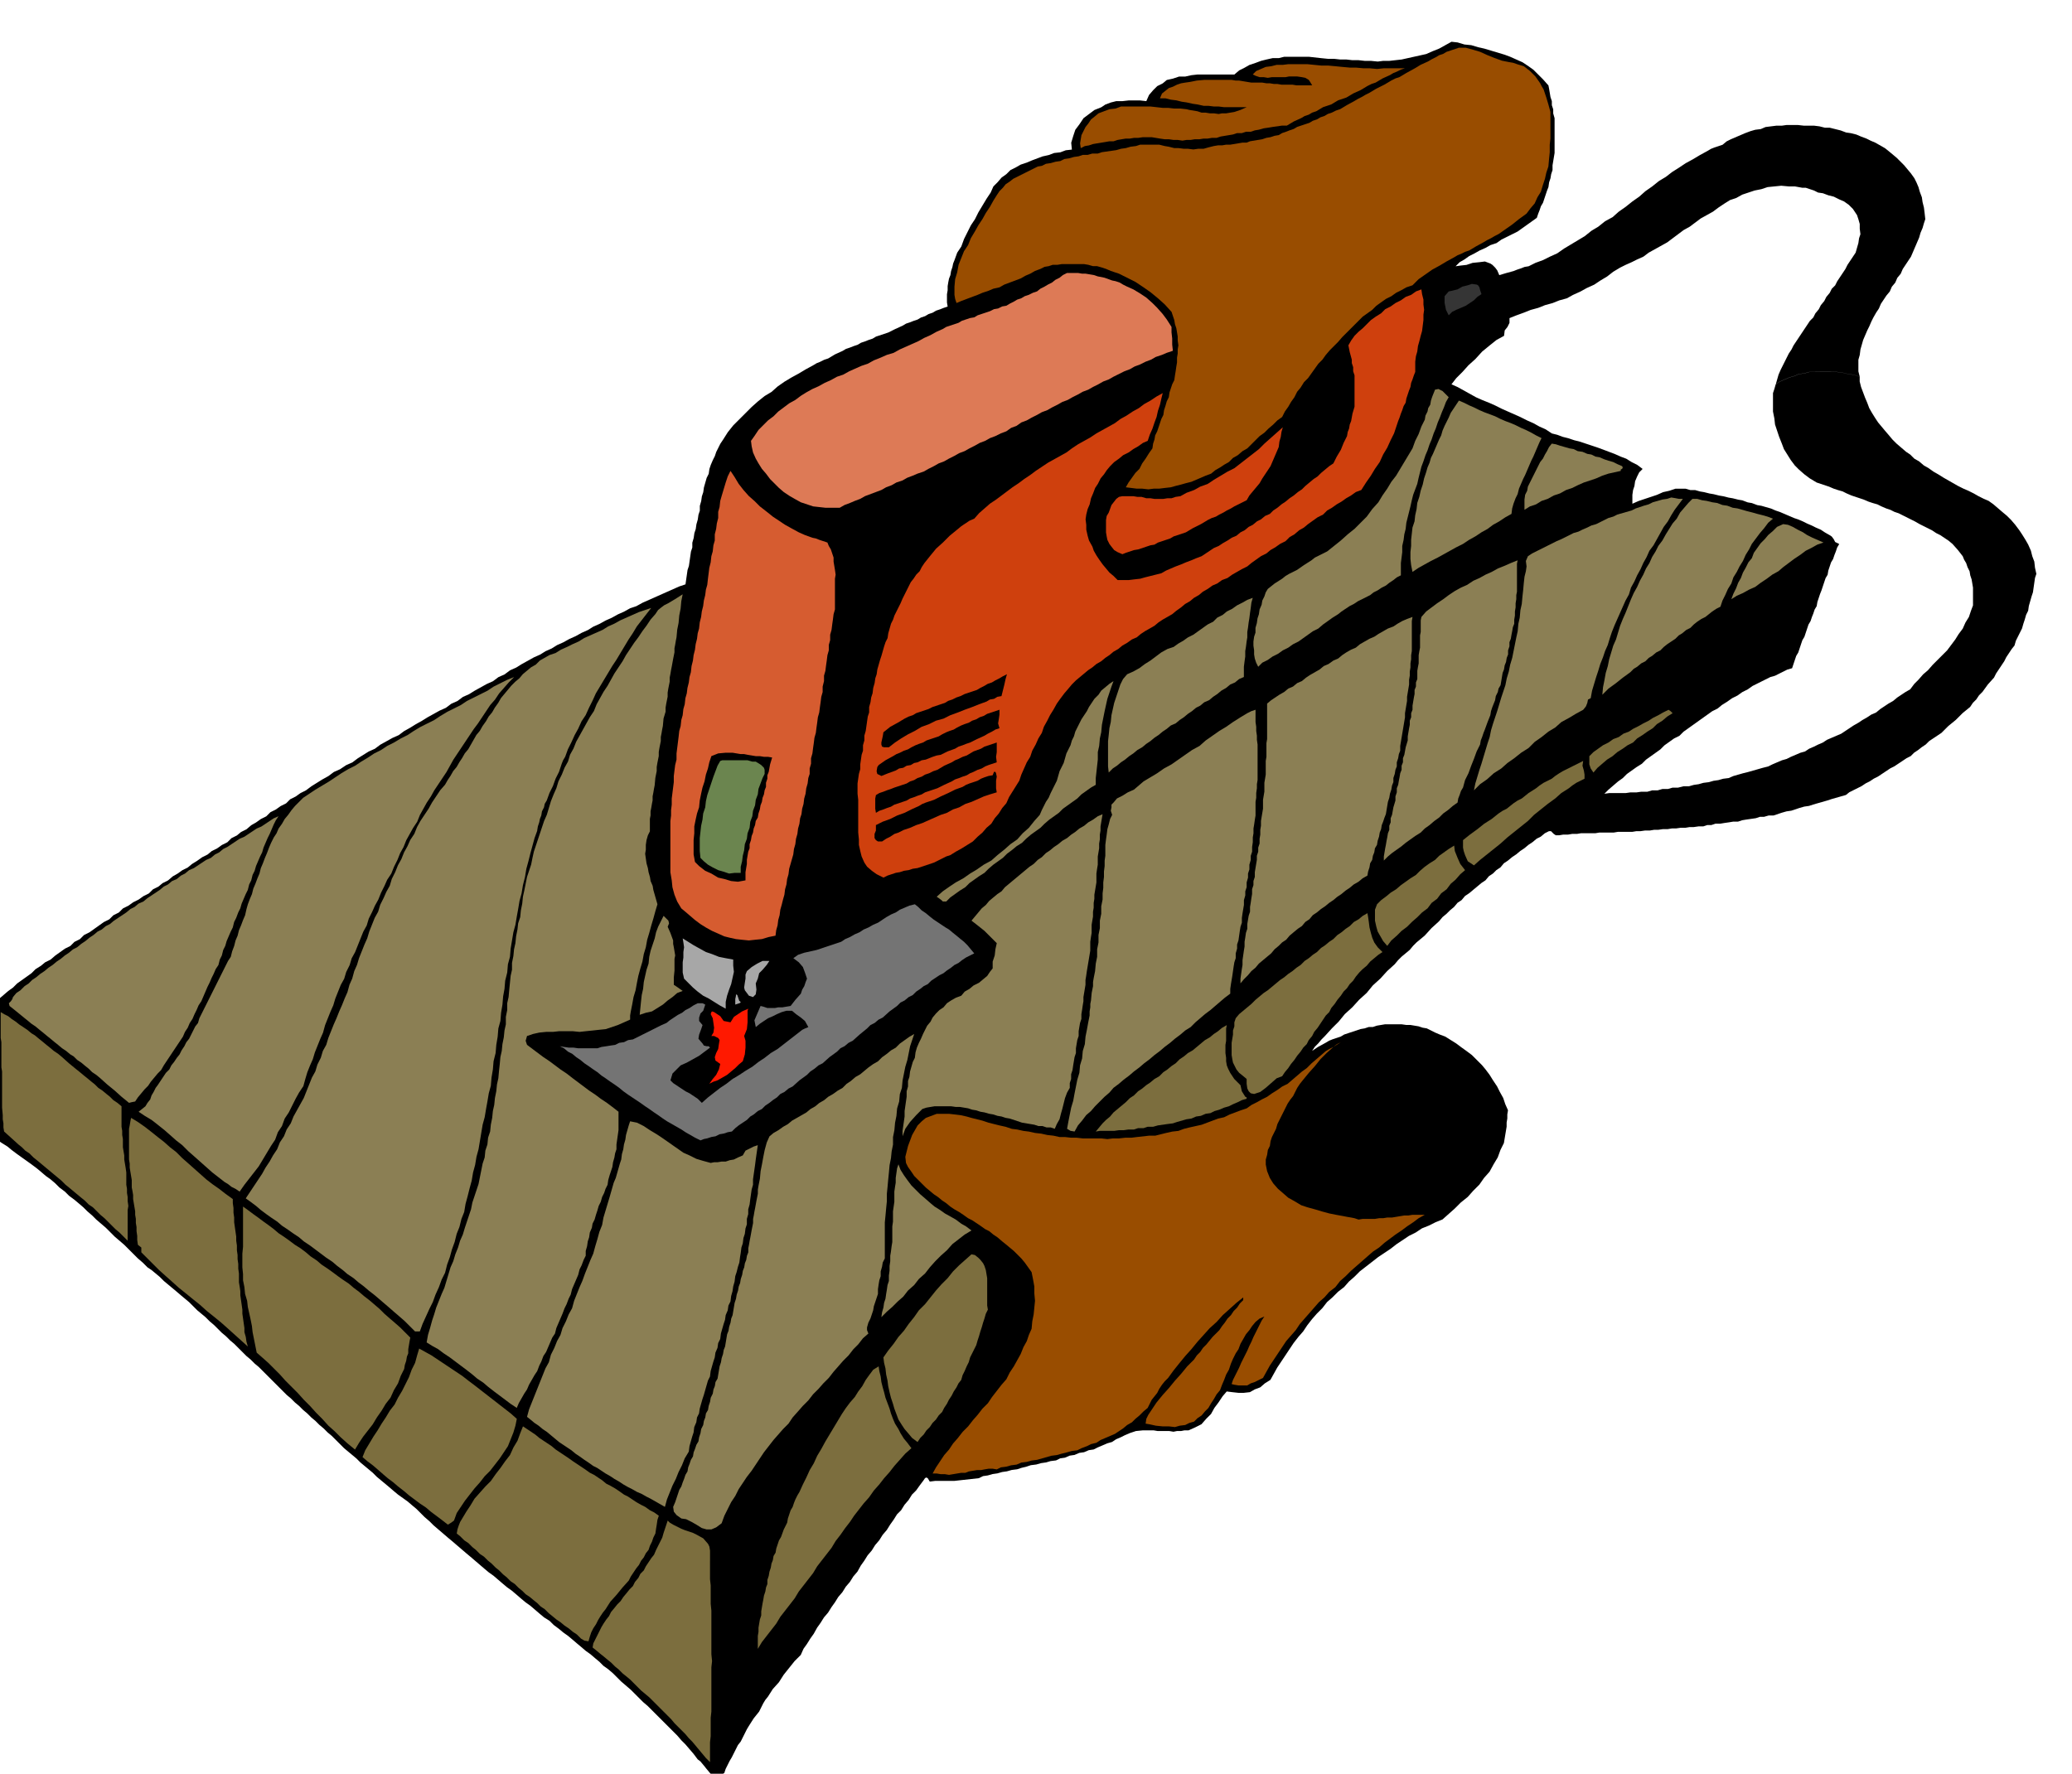 <svg xmlns="http://www.w3.org/2000/svg" width="490.455" height="419.96" fill-rule="evenodd" stroke-linecap="round" preserveAspectRatio="none" viewBox="0 0 3035 2599"><style>.brush1{fill:#000}.pen1{stroke:none}.brush2{fill:#994d00}.brush5{fill:#cf400d}.brush6{fill:#8b7f54}.brush8{fill:#7c6e3e}</style><path d="m2906 731-8-4-7-4-8-4-7-3-8-4-7-4-7-4-7-4-8-5-7-4-7-5-7-4-7-6-7-4-6-6-6-4-7-6-7-6-6-6-5-6-6-7-5-6-5-6-4-6-5-8-4-7-3-8-3-7-3-8-3-8-2-8v-7l-9-3-8-1-8-2-8-1-9-1h-16l-7 1h-9l-7 2-8 1-7 3-7 2-7 3-7 3-6 4-2 7-2 6v27l2 10 1 9 3 9 3 9 4 10 3 8 5 8 5 8 6 8 6 6 8 7 8 6 10 6 6 2 6 2 6 2 7 3 6 2 7 2 6 3 7 3 6 2 6 2 6 2 7 3 6 2 7 2 6 3 7 3 6 2 6 3 6 2 6 3 6 3 6 3 6 3 7 4 6 3 6 3 6 3 6 4 6 3 6 4 6 4 6 5 8 9 7 9 2 5 3 5 2 6 3 6 1 6 2 6 1 6 1 6v26l-3 8-3 9-5 8-4 9-6 8-5 8-6 8-6 8-7 7-7 7-7 7-7 8-7 6-7 8-6 6-6 8-7 4-6 4-6 4-6 5-7 4-6 4-6 4-6 5-7 3-6 4-7 4-6 4-7 4-6 4-6 4-6 4-7 3-7 3-7 3-6 4-7 3-6 3-7 3-6 4-7 2-7 3-7 3-6 3-7 2-7 3-7 3-6 3-8 2-7 2-7 2-7 2-8 2-7 2-7 2-7 3-8 1-7 2-7 1-7 2-8 1-7 2-7 1-7 2h-8l-8 2h-8l-7 2h-8l-7 2h-8l-7 2h-9l-7 1h-9l-7 1h-24l-7 1 6-6 7-6 7-6 7-5 6-6 7-5 7-5 8-5 6-6 7-5 7-5 7-5 6-6 7-5 7-5 8-4 6-6 7-5 7-5 7-5 7-5 7-5 7-5 8-4 6-5 8-5 7-5 8-4 7-5 8-4 7-5 8-4 6-3 6-3 6-3 7-2 6-3 6-3 6-3 7-2 2-6 2-6 2-6 3-5 2-6 2-6 2-6 3-5 2-6 2-6 2-6 3-5 2-6 2-5 2-6 3-5 1-6 2-6 2-6 2-5 2-6 2-6 2-6 3-5 1-6 2-6 2-6 3-5 2-6 2-5 2-6 3-5-6-3-2-4-3-4-3-2-7-4-6-4-7-3-6-3-7-3-6-3-7-3-6-2-7-3-7-3-7-3-6-2-7-3-7-2-7-2-6-1-8-3-6-1-8-3-6-1-8-2-6-1-8-2-6-1-8-2-6-1-8-2-6-1-7-2h-7l-7-2h-15l-9 3-9 2-9 4-9 3-9 3-9 3-9 4v-13l1-7 2-6 1-7 3-7 3-6 5-5-8-6-8-4-8-5-8-3-9-4-8-3-8-3-8-3-9-3-9-3-9-3-8-2-9-3-8-2-8-3-8-2-9-6-9-4-9-5-9-4-10-5-9-4-9-4-9-4-10-5-9-4-10-4-9-4-9-5-9-5-9-5-9-4 7-9 9-9 9-10 10-9 10-11 11-9 10-8 11-6 1-8 4-5 3-6v-7l10-4 11-4 10-4 11-3 10-4 11-3 10-4 11-3 9-5 11-5 9-5 11-5 9-6 10-6 9-7 10-6 8-4 9-4 8-4 9-4 8-6 9-5 9-5 9-5 8-6 8-6 8-6 9-5 8-6 8-6 9-5 9-5 8-6 9-6 8-5 9-3 9-5 9-3 9-3 10-2 9-3 10-1 10-1 11 1h9l11 2h5l6 2 6 2 6 3 7 1 8 3 8 2 8 4 7 3 7 5 6 6 6 9 2 6 2 7v7l1 8-2 6-1 7-2 7-2 7-4 6-4 6-4 6-3 6-4 6-4 6-4 6-3 6-5 5-3 6-5 6-3 6-5 6-3 6-5 6-3 6-5 5-4 6-4 6-4 6-4 6-4 6-4 6-3 6-4 6-3 6-3 6-3 6-3 6-3 7-2 7-2 7 6-4 7-3 7-3 7-2 7-3 8-1 7-2h9l7-1h16l9 1 8 1 8 2 8 1 9 3-2-8v-17l2-7 1-8 2-7 2-7 3-7 3-7 3-6 3-7 3-6 4-7 4-6 3-7 4-6 4-6 5-6 3-7 5-6 3-7 5-6 3-7 4-6 4-6 4-6 3-7 3-7 3-7 3-7 2-7 3-7 2-7 2-6-1-9-1-8-2-8-1-7-3-8-2-7-3-7-3-6-5-7-5-6-5-6-5-5-6-6-6-5-6-5-5-4-7-4-7-4-7-3-6-3-8-3-7-3-8-2-7-1-8-3-8-2-8-2h-7l-8-2-8-1h-15l-9-1h-16l-7 1h-8l-8 1-8 1-7 3-8 1-7 2-8 3-7 3-7 3-7 3-6 3-6 5-6 2-6 2-5 2-5 3-11 6-10 6-11 6-9 6-11 7-9 7-10 6-10 8-10 7-9 8-10 7-10 8-10 7-9 8-11 6-10 8-10 6-10 8-10 6-10 6-10 6-10 7-11 5-10 5-11 4-10 5-6 1-5 2-6 2-5 2-11 3-10 3-3-7-3-4-4-4-3-2-8-3-8 1-10 1-9 3-9 1-7 1 6-6 7-4 7-5 8-4 7-4 9-4 7-4 9-3 7-5 8-4 8-4 8-4 7-5 7-5 7-5 7-5 2-6 2-5 2-6 3-5 2-6 2-6 2-6 2-5 1-7 2-6 1-6 2-6v-7l1-6 1-6 1-6v-51l-2-7v-6l-2-6v-6l-2-6-1-6-1-6-1-5-8-9-7-7-7-7-7-5-9-6-9-4-9-4-8-3-10-3-10-3-10-3-9-2-10-3-10-1-10-3-9-1-9 5-9 5-10 4-9 4-9 2-9 2-9 2-9 2-9 1-9 1h-9l-8 1-10-1h-9l-9-1h-9l-9-1h-9l-9-1h-9l-10-1-9-1-9-1h-36l-8 2h-9l-9 2-8 2-8 3-9 3-7 4-8 4-7 6h-54l-9 1-9 2h-9l-9 3-9 2-6 5-8 4-6 6-6 7-4 9-9-1h-17l-9 1h-9l-8 2-8 3-6 4-10 4-8 6-8 6-6 9-6 8-3 9-3 10 1 10-9 1-8 3-9 1-8 3-9 2-8 3-8 3-7 3-9 3-7 4-8 4-6 6-7 5-6 7-6 6-4 9-6 9-6 10-6 10-5 10-6 9-5 10-5 10-4 11-6 9-4 11-2 5-1 5-2 6-1 6-2 5-1 5-1 6v6l-1 6v12l1 6-6 2-5 2-6 2-5 3-6 2-5 3-6 2-5 3-6 2-5 2-6 2-5 3-11 5-10 5-6 2-6 2-6 2-5 3-6 2-5 2-6 2-5 3-6 2-5 2-6 2-5 3-11 5-10 6-6 2-6 3-5 2-5 3-11 6-10 6-11 6-10 6-10 7-9 8-10 6-10 8-9 8-9 9-9 9-9 9-8 10-7 11-4 6-3 6-3 6-2 6-3 6-3 7-2 6-1 7-3 6-2 7-2 7-1 7-2 6-1 7-2 7v7l-2 6-1 7-2 7-1 7-2 6-1 7-2 7v7l-2 6-1 7-1 7-1 7-2 6-1 7-1 7-1 7-9 3-9 4-9 4-9 4-9 4-9 4-9 4-9 5-9 3-9 5-9 4-9 5-9 4-9 5-9 4-8 5-9 4-9 5-9 4-9 5-9 4-8 5-9 4-8 5-9 4-9 5-9 5-8 5-9 4-8 6-9 4-8 6-9 4-9 5-9 5-8 5-9 4-8 6-9 4-8 6-9 4-9 5-9 5-8 5-9 5-8 5-9 5-8 6-9 4-9 5-9 5-8 6-9 4-8 5-8 5-8 6-9 4-9 6-9 4-8 6-9 5-8 5-8 5-8 6-8 4-7 5-8 4-6 6-8 4-7 5-8 4-6 6-8 4-7 5-7 4-7 6-8 4-6 5-8 4-6 6-8 4-7 5-8 4-6 5-8 4-7 5-8 5-6 5-8 4-7 5-7 4-7 6-8 4-6 5-8 4-6 6-8 4-7 5-8 4-7 5-8 4-6 6-8 4-6 6-8 4-7 5-7 5-7 5-8 4-6 6-8 4-6 6-8 4-7 5-7 5-7 6-8 4-6 5-8 5-6 6-7 5-7 5-7 5-6 6-7 5-7 6-7 6-6 6v43l1 7v18l1 7v19l1 7v43l1 7v43l1 7 6 4 8 5 6 5 8 6 7 5 7 5 7 5 8 6 6 5 7 6 7 5 7 6 6 6 8 6 6 6 8 6 6 5 7 6 6 6 7 6 6 6 7 6 7 6 7 7 6 6 7 6 7 6 7 7 6 6 7 7 7 6 7 7 6 4 6 5 6 5 6 6 6 5 6 5 6 5 7 6 6 5 6 5 6 6 6 6 6 5 6 5 6 6 7 6 5 5 6 6 6 5 6 6 6 5 6 6 6 6 6 6 6 5 6 6 6 5 6 6 6 6 6 6 6 6 6 6 5 5 6 6 6 5 6 6 6 5 6 6 6 5 6 6 6 5 6 6 6 5 6 6 6 5 6 6 6 6 6 6 6 5 6 5 6 5 6 6 6 5 6 5 6 5 6 6 6 5 6 5 6 5 7 6 6 5 7 5 7 5 7 6 6 5 6 6 6 6 7 6 6 6 7 6 7 6 7 6 6 5 7 6 7 6 7 6 6 5 7 6 7 6 7 6 6 5 7 5 7 6 7 6 6 5 7 5 7 6 7 6 6 5 7 5 7 6 7 6 6 5 8 5 6 6 8 6 6 5 7 5 6 5 7 6 6 5 7 6 7 5 7 6 6 5 6 6 7 5 7 6 6 6 6 6 7 6 7 6 6 6 6 6 6 6 7 6 6 6 6 6 6 6 7 7 6 6 6 6 6 6 6 7 6 6 6 7 6 7 6 8 4 3 5 6 4 5 5 6 4 4 5 2 5-2 7-4 2-6 3-6 3-6 3-5 3-6 3-6 3-6 4-5 3-6 3-6 3-6 3-5 7-11 8-10 3-6 3-6 3-5 4-5 7-11 9-10 7-11 8-10 8-10 9-9 4-9 5-7 5-8 5-7 5-9 5-7 5-8 6-7 5-8 5-7 5-8 6-7 5-8 6-7 5-8 6-7 5-9 5-7 5-8 6-7 5-8 6-7 5-8 6-7 5-8 5-7 5-8 6-6 5-8 6-7 5-8 6-6 5-7 6-8 2-3 2-1 2 1 3 5 8-1h28l9-1 9-1 9-1 9-1 6-3 7-1 7-2 7-1 7-2 7-1 7-2 8-1 6-2 8-2 6-2 8-1 7-2 7-1 7-2 8-1 6-3 7-1 7-3 7-1 7-3 7-1 7-3 7-1 6-3 7-3 7-3 7-2 6-4 7-3 6-3 7-3 9-3 10-1h16l6 1h17l6 1 5-1h6l5-1h6l9-4 10-5 7-8 7-7 5-9 6-8 6-9 6-7 8 1 9 1h8l9-1 7-4 8-3 7-6 8-5 5-9 5-9 6-9 6-9 6-9 6-9 7-9 7-8 6-9 7-9 7-8 8-8 7-9 8-7 8-8 9-7 7-8 8-7 8-8 9-7 9-7 9-7 9-6 9-6 9-7 9-6 9-6 10-5 9-6 10-4 10-5 10-4 9-8 9-8 9-9 10-8 8-9 9-9 7-10 8-9 6-11 6-10 4-11 5-10 1-6 1-6 1-6 1-6v-6l1-6v-6l1-6-4-9-3-9-5-9-4-8-6-9-5-8-6-8-5-6-8-8-7-7-8-6-7-5-8-6-8-5-8-5-8-3-7-3-6-3-6-3-6-1-6-2-6-1-6-1h-6l-7-1h-24l-6 1-6 1-6 2h-6l-6 2-6 1-6 2-6 2-6 2-6 2-5 3-6 2-6 2-5 2-5 3-11 6-9 6 4-6 5-5 5-6 5-5 10-11 10-10 9-11 11-10 10-11 11-10 9-11 11-10 10-11 11-10 5-6 5-5 6-5 6-5 5-6 5-5 6-5 6-5 10-11 11-10 5-6 6-5 5-5 6-5 5-6 6-4 5-6 6-4 6-5 6-5 6-5 6-4 5-6 6-4 5-5 6-4 5-6 6-4 6-5 6-4 6-5 6-4 6-5 6-4 6-5 6-3 6-5 6-3h3l4 4 3 2h5l6-1h7l6-1h7l6-1h21l6-1h21l6-1h21l6-1h6l7-1h7l6-1h6l7-1h7l6-1h6l7-1h7l6-1h6l7-1h7l6-2h6l6-2h7l6-1 7-1 6-1h7l6-2 6-1 7-1 7-1 6-2h6l7-2h7l6-2 6-2 7-2 7-1 6-2 6-2 7-2 7-1 6-2 7-2 7-2 7-2 6-2 7-2 7-2 7-2 5-4 6-3 6-3 6-3 6-4 6-3 6-4 6-3 6-4 6-4 6-4 6-3 6-4 6-4 6-4 6-3 5-5 6-4 5-4 6-4 5-5 6-4 6-4 6-4 10-10 11-9 10-10 11-9 4-6 5-5 4-6 5-5 8-11 9-10 3-6 4-6 4-6 4-6 3-6 4-6 4-6 4-5 2-7 3-6 3-6 3-6 2-7 2-6 2-7 3-6 1-7 2-7 2-7 2-6 1-7 1-7 1-7 2-6-2-9-1-9-3-8-2-8-4-9-4-7-5-8-4-6-6-8-6-7-6-6-6-5-7-6-7-6-7-5-7-3z" class="pen1 brush1"/><path d="m2222 94 10 3 9 7 8 8 7 10 2 4 3 5 2 6 2 6 3 10 3 11v39l-1 9v11l-1 10-1 11-3 9-2 9-3 9-3 10-5 8-4 9-6 7-6 8-11 8-10 8-10 7-10 7-6 3-5 3-6 3-5 3-11 6-10 6-6 2-6 3-5 2-5 3-11 6-10 6-11 6-10 7-10 7-9 9-9 3-7 4-8 4-7 5-8 4-7 5-7 5-6 6-7 5-7 5-6 6-6 6-6 6-6 6-6 6-6 7-6 6-6 6-6 7-5 7-6 6-5 7-5 7-5 7-6 6-5 8-5 6-4 8-5 7-4 7-5 7-4 8-7 5-6 6-7 6-6 6-7 5-6 6-6 6-6 6-7 4-7 6-7 4-6 6-7 4-6 4-7 4-6 5-8 3-7 3-7 3-7 3-8 2-7 2-8 2-7 2-9 1-8 1h-8l-8 1-9-1h-8l-8-1-8-1 4-7 5-7 5-7 6-6 4-8 5-7 5-8 5-7 1-7 2-6 1-6 3-6 2-6 2-6 2-6 3-6 1-7 2-6 2-7 3-6 1-7 2-6 2-6 3-6 1-7 1-6 1-7 1-6v-7l1-6v-6l1-6-1-7v-6l-1-6-1-6-2-6-1-6-2-6-2-6-10-11-10-9-11-9-10-7-6-4-6-4-6-3-6-3-6-3-6-3-6-2-6-2-7-3-6-2-7-2h-6l-7-2-6-1h-33l-6 1h-7l-6 2-6 1-6 3-8 3-7 4-7 3-7 4-8 3-8 3-8 3-7 4-9 2-7 3-9 3-7 3-8 3-8 3-8 3-7 3-2-6-1-6v-12l1-11 3-10 2-11 4-10 4-10 6-9 4-10 6-10 5-9 6-9 5-9 6-9 5-9 5-8 4-6 5-5 4-5 6-4 5-4 6-3 6-3 6-3 6-3 6-3 6-3 6-1 6-3 7-1 7-2 7-1 6-3 7-1 7-2 7-1 6-2h7l7-2h8l6-2 7-1 7-1 7-1 7-2 7-1 7-2 8-1 6-2h28l8 2 6 1 8 2h6l8 1h6l8 1 7-1h8l7-2 8-2 6-1h6l6-1h6l6-1 6-1 6-1h6l5-2 6-1 6-1 6-1 6-2 6-1 6-2 6-1 5-3 6-2 5-2 6-2 5-3 6-2 6-2 6-2 5-3 6-2 5-3 6-2 5-3 6-2 6-3 6-2 10-6 11-6 5-3 6-3 5-3 6-3 5-3 5-3 6-3 6-3 5-3 5-3 6-3 6-2 10-6 11-6 10-6 11-5 5-3 6-3 5-3 6-2 5-3 6-2 6-2 6-2h10l11 3 10 3 11 5 10 4 11 4 5 1 5 1 6 1 6 2z" class="pen1 brush2"/><path d="m2058 100-6 2-6 3-5 2-5 3-11 5-10 6-6 2-6 3-5 3-5 3-11 5-10 6-6 2-6 2-5 3-5 3-6 2-6 2-5 3-5 3-6 2-5 3-6 2-5 3-11 5-10 6h-7l-7 1-7 1-6 1-7 1-7 2-6 1-6 2h-7l-6 2h-7l-6 2-6 1-6 1-6 1-6 2h-7l-6 1h-6l-6 1h-7l-6 1h-6l-6 1-7-1h-6l-7-1h-6l-7-1-6-1-6-1h-13l-7 1h-6l-6 1h-6l-6 1-6 1-6 2h-6l-6 1-6 1-6 1-6 1-6 2-6 1-6 3-1-7 1-6 1-6 3-6 3-6 4-5 4-6 5-4 6-5 8-3 8-3 9-1 8-3h43l9 1 9 1h8l9 1h9l9 1 4 1 6 1 6 1 6 2h6l6 1h6l7 1 5-1h6l6-1 6-1 9-3 9-4h-33l-8-1h-7l-8-1h-7l-9-2-7-1-9-2-7-1-8-2-8-1-8-2h-8l3-7 5-4 5-4 6-2 6-3 6-2 6-1 7-1 10-2 11-1h40l6 1h5l6 1 6 1 6 1h16l6 1h5l6 1h5l6 1h16l6 1h23l-3-5-2-3-5-3-5-1-7-1h-12l-5 1h-20l-6 1-6-1h-6l-6-2-4-2 5-5 7-3 7-3 8-1 8-2h9l8-1h28l10 1 10 1h10l11 1 10 1 11 1h9l11 1h9l11 1 10-1h31z" class="pen1 brush2"/><path d="M1716 479v8l1 9v9l1 9-9 3-7 3-9 3-7 4-8 3-8 4-8 3-7 4-8 3-8 4-8 4-7 4-8 3-7 4-8 4-7 4-8 3-7 4-8 4-7 4-8 3-7 4-8 4-7 4-8 3-7 4-8 4-7 4-8 3-7 5-8 3-7 5-8 3-8 4-8 3-7 4-8 3-7 4-8 4-7 4-8 3-7 4-8 4-7 4-8 3-7 4-8 4-7 4-9 3-7 3-8 3-7 4-9 3-7 4-8 3-7 4-8 3-8 3-8 3-7 4-8 3-7 3-8 3-7 4h-21l-9-1-9-1-9-3-9-3-9-5-7-4-9-6-7-6-7-7-6-6-6-8-6-7-5-8-4-7-4-9-2-9-1-8 5-7 6-9 7-7 7-7 8-6 7-7 8-6 8-6 9-5 8-6 8-5 9-5 9-4 9-5 9-4 9-5 9-3 9-5 9-4 9-4 9-3 9-5 10-4 9-4 10-3 9-5 9-4 9-4 9-4 9-5 9-4 9-5 9-4 5-3 6-2 6-2 6-2 5-3 6-2 6-2 6-1 5-3 6-2 6-2 6-2 6-3 6-1 6-3 6-1 5-3 6-3 5-3 6-2 5-3 6-2 6-3 6-2 5-4 6-3 5-3 6-3 5-4 6-3 5-4 6-3h16l6 1h5l6 1 6 1 6 2 10 2 11 4 5 1 6 2 5 3 6 3 9 4 10 6 9 6 9 8 7 7 8 9 6 8 7 11z" class="pen1" style="fill:#dd7a56"/><path d="m2170 431-6 4-5 5-6 4-6 4-7 3-7 3-6 3-5 5-4-8-2-10v-10l6-7 5-1 8-2 7-4 8-2 6-2 7 1 2 1 2 3 1 4 2 6z" class="pen1" style="fill:#353535"/><path d="m2082 424 1 7 2 8v7l1 8-1 7v8l-1 8-1 8-2 7-2 8-2 7-1 8-2 7-1 8v15l-2 5-2 6-2 5-1 6-2 5-2 6-2 6-1 6-3 5-2 6-2 5-2 6-2 5-2 6-2 6-2 6-5 10-5 11-6 10-5 11-7 10-6 10-7 10-7 11-8 3-7 5-7 4-7 5-7 4-7 5-7 4-6 6-8 4-7 5-7 5-6 5-7 4-7 6-7 4-6 6-8 4-7 5-7 4-6 5-8 4-7 5-7 5-6 5-8 4-7 4-7 4-7 5-8 3-7 5-7 3-7 5-7 4-6 5-7 4-6 5-7 4-6 5-7 5-6 5-7 4-7 4-6 4-6 5-7 4-7 4-6 4-6 5-7 3-7 5-7 4-6 5-7 4-6 5-6 4-6 5-7 4-6 5-6 4-6 5-6 5-6 5-6 6-5 6-6 7-6 8-5 7-5 9-5 8-4 8-5 9-3 9-5 8-4 9-5 9-3 9-5 8-4 9-4 9-3 9-5 8-5 8-5 8-4 9-6 7-5 8-6 7-5 8-7 6-6 7-7 6-7 7-8 5-8 5-9 5-8 5-6 2-6 3-6 3-6 3-6 2-6 2-6 2-6 2-7 1-6 2-7 1-6 2-6 1-6 2-6 2-6 3-10-5-7-5-7-6-4-6-4-9-2-8-2-9v-8l-1-10v-48l-1-9v-15l1-7 1-7 2-7v-7l1-7 1-7 2-6v-8l2-7v-7l2-7 1-7 1-7 1-7 2-6v-8l2-7 1-7 2-6 1-8 2-7 1-7 2-6 1-7 2-7 2-7 2-6 2-7 2-7 2-6 3-6 1-7 2-7 2-7 3-6 2-6 3-6 3-6 3-6 3-7 3-6 3-6 3-6 3-6 4-5 4-6 5-5 3-6 4-6 4-5 4-5 9-11 10-9 10-10 11-9 6-5 6-4 6-4 7-3 7-8 8-7 8-7 9-6 8-6 8-6 8-6 9-6 8-6 9-6 8-6 9-6 9-6 9-5 9-5 9-5 8-6 9-6 9-5 9-5 9-6 9-5 9-5 9-5 8-6 9-5 9-6 9-5 8-6 9-5 9-6 9-5-2 8-2 9-3 9-2 9-3 8-3 9-4 9-3 9-7 3-7 5-7 4-7 5-8 4-6 5-7 5-6 6-5 6-4 6-5 6-4 8-4 6-3 8-3 7-2 9-3 7-2 8-1 7 1 8v7l2 9 2 7 5 9 2 6 4 7 4 6 5 7 5 6 5 6 6 5 6 6h16l8-1 9-1 7-2 8-2 8-2 8-2 7-4 7-3 7-3 8-3 7-3 8-3 7-3 8-3 6-4 6-4 6-4 7-3 6-4 7-4 6-4 7-3 6-5 6-3 6-5 6-3 6-5 6-3 6-5 7-3 5-5 6-4 6-5 6-4 6-5 6-4 6-5 6-4 5-5 6-5 6-5 6-4 5-5 6-5 6-5 6-4 5-10 6-10 4-10 5-10 1-6 2-5 1-6 2-5 2-11 3-10v-46l-2-6v-6l-2-6v-5l-3-11-2-10 4-7 5-7 6-6 6-5 6-6 6-6 7-5 8-5 6-6 8-4 7-5 8-4 7-5 8-3 7-5 8-3z" class="pen1 brush5"/><path d="m2122 582-4 7-3 8-3 7-3 8-3 7-3 9-3 7-3 9-3 7-3 9-3 7-3 9-3 8-2 8-2 8-2 9-3 8-3 8-2 8-2 9-2 8-2 8-2 8-1 9-2 8-1 8-2 9v9l-1 8-1 8v18l-6 3-5 4-6 4-5 4-6 3-6 4-6 3-5 4-6 3-6 3-6 3-6 4-6 3-6 4-6 4-5 4-8 5-7 5-7 5-7 6-8 4-7 5-7 5-7 5-8 4-7 5-8 4-7 5-8 4-7 5-8 4-6 6-3-6-2-6-1-6v-6l-1-7v-6l1-7 2-6v-7l2-7 1-7 2-6 1-7 3-7 1-6 3-6 2-6 3-5 10-8 11-7 5-4 5-3 6-3 6-3 10-7 11-7 5-4 6-3 6-3 6-3 10-8 10-8 10-9 10-8 9-9 9-9 8-11 9-10 6-10 7-10 6-10 7-9 6-10 6-10 6-10 6-10 4-11 5-10 4-11 5-10 1-6 3-6 1-5 3-5 1-6 2-6 2-5 2-5 5-1 6 3 4 4 5 5z" class="pen1 brush6"/><path d="m2258 642-3 6-3 7-3 7-3 7-3 6-3 7-3 7-3 7-3 6-3 7-3 7-2 8-3 6-3 8-2 7-1 8-9 5-9 6-9 5-8 6-9 5-9 6-9 5-9 6-10 5-9 5-9 5-9 5-10 5-9 5-9 5-9 6-2-10-1-9v-10l1-9v-9l1-9 1-9 3-9 1-9 2-9 1-9 3-9 2-9 3-9 2-9 3-9 2-7 3-7 2-7 3-6 3-7 3-7 3-7 3-6 2-7 3-7 3-6 3-6 3-7 4-6 4-6 4-6 7 3 8 4 7 3 8 4 7 3 8 3 8 3 8 4 7 3 8 3 7 3 8 4 7 3 8 4 7 4 8 4z" class="pen1 brush6"/><path d="m1826 733-6 3-6 3-6 3-5 3-6 3-5 3-6 3-5 3-6 2-6 3-5 3-5 3-6 3-6 3-5 3-5 3-6 2-6 2-6 2-5 3-6 2-6 2-6 2-5 3-6 1-6 2-6 2-6 2-6 1-6 2-6 2-5 2-7-3-5-3-4-5-3-4-3-6-1-5-1-6v-18l1-6 3-5 4-11 7-9 4-3 5-1h16l6 1h6l7 2h6l6 1h13l6-1h6l6-2 7-1 9-5 11-4 9-5 11-4 9-6 10-6 10-6 10-5 9-7 9-7 9-7 9-7 8-8 9-8 9-8 9-8-2 7-1 7-2 7-1 8-3 7-3 7-3 7-3 7-4 6-4 6-4 6-4 7-5 6-5 6-5 6-4 7z" class="pen1 brush5"/><path d="m2376 683 1 2-1 2-2 1v2l-9 2-9 2-9 3-9 4-9 3-9 3-9 4-8 4-9 3-9 5-9 3-9 5-9 3-8 5-9 3-8 5v-15l1-7 3-6 1-6 3-6 3-6 3-6 3-6 3-6 3-6 4-5 3-6 3-5 3-6 4-5 6 1 6 2 7 2 7 2 6 1 6 3 7 1 7 3 6 1 6 3 6 1 7 3 6 2 7 2 6 3 7 3z" class="pen1 brush6"/><path d="m1212 795 2 5 3 5 2 6 2 6v6l1 6 1 6 1 7-1 6v45l-2 7-1 8-1 7-1 8-2 7v8l-2 7v8l-2 7-1 8-1 7-1 8-2 7v8l-2 8v8l-2 7-1 8-1 7-1 8-2 7-1 8-1 7-1 8-2 7-1 8-1 7-1 8-2 7v8l-2 7v8l-2 6-1 8-2 7-1 8-2 7-1 8-2 7-1 8-2 6-1 8-2 7-1 8-2 7-1 8-2 7-1 8-2 7-2 7-2 7-1 8-2 7-1 8-2 7-1 8-2 7-2 8-2 7-1 8-2 7-1 8-2 7-1 8-10 2-10 3-10 1-9 1-10-1-9-1-9-2-8-2-9-4-9-4-9-5-8-5-8-6-7-6-7-6-6-5-6-10-4-10-3-11-1-10-1-6-1-6v-75l1-8v-8l1-8v-9l1-8 1-8 1-8v-9l1-8 1-8 2-8v-9l1-8 1-8 1-8 1-9 2-7 1-9 2-7 1-9 2-7 1-9 2-7 1-8 2-8 1-8 2-7 1-9 2-8 1-8 2-8 1-8 2-8 1-8 2-7 1-9 2-8 1-8 2-8 1-8 2-8 1-8 2-7 1-9 1-8 1-8 2-8 1-9 2-7 1-9 2-7v-9l2-8 1-8 2-8v-9l2-7 1-9 2-7 3-10 3-10 3-9 4-8 6 9 6 10 7 9 8 9 8 7 8 8 9 7 10 8 9 6 9 6 9 5 11 6 9 4 11 4 5 1 5 2 6 2 6 2z" class="pen1" style="fill:#d65c30"/><path d="m2465 731-6 8-6 8-5 8-5 9-6 8-5 9-5 9-5 9-6 8-4 9-5 9-4 9-5 9-4 9-5 9-3 10-5 9-4 9-4 9-4 9-4 9-4 10-3 9-3 10-4 9-3 9-4 10-3 10-3 9-3 10-3 10-2 11-4 2-1 5-2 5-4 5-11 6-10 6-11 6-9 8-10 6-10 8-10 7-9 9-11 7-10 8-10 7-9 8-11 7-10 9-10 7-9 9 2-10 3-10 3-10 3-9 3-10 3-10 3-10 3-9 2-10 3-10 3-9 3-9 3-10 3-10 3-9 3-9 2-10 3-10 2-10 3-10 2-10 2-10 2-10 2-9 1-11 2-9 1-11 2-9 1-11 1-9 1-11 1-9 2-8 1-7-1-8 3-7 6-4 6-3 6-3 6-3 6-3 6-3 6-3 7-3 6-3 6-3 6-3 7-2 6-3 7-3 6-3 7-2 6-3 6-3 6-3 7-2 6-3 7-2 7-2 7-2 6-3 6-2 6-2 7-2 6-3 7-2 7-2 7-1 6-2 6 1 5 1h6z" class="pen1 brush6"/><path d="m2597 760-7 6-6 8-6 7-6 8-6 8-4 8-5 8-4 9-5 8-4 8-5 8-3 9-5 8-4 9-4 8-3 9-6 3-6 4-5 4-5 4-6 3-6 4-5 4-5 5-6 3-6 5-5 3-5 5-6 4-6 4-5 4-5 5-6 3-6 5-5 3-5 5-6 3-6 5-5 3-5 5-11 8-10 8-11 8-9 9 1-11 2-10 2-11 3-10 2-10 3-10 3-10 4-9 3-10 3-10 4-10 4-9 4-10 4-10 4-9 5-9 4-9 5-9 4-9 5-8 4-9 5-8 4-8 6-8 5-9 5-8 5-8 6-7 5-9 6-7 6-7 6-6h7l7 2 7 1 8 2 7 1 8 3 7 1 8 3 7 1 7 2 7 2 8 2 7 2 8 2 7 2 8 3zm74 35-9 3-9 5-8 4-8 6-9 6-8 6-8 6-7 6-9 5-8 6-9 6-8 6-9 4-9 5-9 4-8 5 3-8 4-8 3-8 4-7 3-8 4-7 4-8 5-6 3-8 5-7 5-7 6-6 5-6 7-6 6-6 9-4 7 1 7 3 7 4 8 4 6 4 8 4 7 3 9 4zm-448 26-1 5v41l-1 5v6l-1 6v6l-1 6v6l-1 6v6l-2 5-1 6-1 5-1 6-2 5v6l-2 6v6l-2 5-1 6-2 5-1 6-2 5-1 6-1 6-1 6-3 5-1 5-3 6-1 6-2 5-2 5-2 6-1 6-4 10-4 11-2 5-2 6-2 5-1 6-5 10-4 11-4 10-4 11-5 10-3 11-3 5-2 6-2 5-1 6-7 5-7 6-7 5-6 6-7 5-7 6-7 5-6 6-8 5-7 5-7 5-6 5-7 5-7 5-6 5-6 6v-6l1-6 1-6 1-5 1-6 1-5 1-6 2-5v-6l2-5v-6l2-5 2-11 3-10v-6l2-6v-6l2-5 1-6 1-5 1-6 2-5v-6l2-5v-6l2-5 2-11 3-10v-6l1-6 1-6 1-5v-6l2-5v-6l2-5v-6l1-6 1-6 1-5v-6l2-5v-6l2-5v-12l1-6 1-5v-12l1-6 1-5v-18l1-5v-17l1-5 7-8 8-6 8-6 9-6 8-6 9-6 9-5 9-4 9-6 9-4 9-5 9-4 9-5 10-4 9-4 10-4zM952 1218l-3 6-2 7-1 7v7l-1 6 1 7 1 7 2 7 1 6 2 7 1 6 3 7 1 6 2 7 2 7 2 7-3 10-3 11-3 10-3 11-3 10-2 11-3 10-2 11-3 10-3 11-2 10-2 11-3 10-2 11-1 5-1 5-1 6v6l-9 4-9 4-9 3-9 3-10 1-9 1-10 1-9 1-10-1h-20l-9 1h-10l-10 1-9 2-9 3-2 7 2 6 8 6 8 6 8 6 9 6 8 6 8 6 9 6 9 7 8 6 8 6 8 6 9 6 8 6 9 6 8 6 9 7v27l-1 7-1 7-1 7v7l-2 6-1 6-2 7-1 7-2 6-2 6-2 7-1 7-3 6-2 6-3 6-2 7-3 6-2 7-2 6-2 7-3 6-1 6-3 7-1 7-2 6-1 7-2 7v7l-3 6-3 8-3 6-2 8-3 7-3 7-3 7-2 8-3 6-3 8-3 6-3 8-3 7-3 7-3 7-2 8-4 6-3 7-3 7-3 7-4 6-3 8-3 6-3 8-4 6-4 7-4 7-3 7-4 6-4 7-4 7-3 7-9-6-8-6-8-6-8-6-9-7-7-6-9-6-7-6-9-7-8-6-8-6-8-6-9-6-8-6-9-5-8-5 2-11 3-10 3-11 3-9 3-10 4-10 4-10 4-9 3-10 3-10 3-10 4-9 3-10 4-10 3-10 4-9 3-10 3-9 3-9 3-9 2-10 3-9 3-9 3-9 2-10 2-10 2-10 3-9 1-10 3-9 1-10 3-9 1-10 2-10 1-10 2-9 1-10 2-10 1-10 2-9 1-11 1-9 1-11 2-9 1-10 2-10 1-10 2-9v-11l2-10v-10l2-9 1-11 1-10 1-10 2-9v-10l2-10 1-10 2-9 1-10 2-10 1-9 3-9 1-10 2-10 1-10 2-9 2-10 2-10 3-9 3-9 2-10 2-9 3-9 3-9 3-9 3-9 3-9 4-9 3-10 3-10 4-10 4-9 3-10 5-10 4-10 5-9 3-10 5-9 4-10 5-9 5-9 5-9 5-9 6-9 4-10 5-9 5-9 6-9 5-9 5-9 6-9 6-9 5-9 6-9 6-9 6-8 6-9 6-8 6-9 7-8 4-6 5-4 4-3 6-3 10-6 11-7-2 10-1 11-2 10-1 11-2 10-1 11-1 5-1 6-1 5v6l-2 10-2 11-1 5-1 6-1 5v6l-1 5-1 5-1 6v6l-1 5-1 5-1 6v6l-3 10-1 11-1 5-1 6-1 5v6l-1 5-1 5-1 6v6l-1 5-1 5-1 6v6l-2 10-1 11-1 5-1 6-1 5v6l-1 5-1 6-1 5v6l-1 5v18zm883-342-2 7-1 8-1 7-1 8-1 6-1 8-1 6v8l-1 6-1 8-1 6v8l-1 7-1 8v15l-7 3-6 5-7 3-6 5-7 4-6 5-6 4-6 5-7 3-6 5-6 3-6 5-6 4-6 5-6 4-6 5-7 3-6 5-6 4-6 5-6 4-6 5-6 4-6 5-7 4-6 5-6 4-6 5-6 4-6 5-6 4-6 6-1-9v-37l1-9 1-10 2-9 1-10 2-9 2-9 3-9 3-9 3-9 4-8 6-7 9-4 9-5 8-6 8-5 8-6 8-6 9-5 9-3 7-5 7-4 7-5 8-4 7-5 7-5 7-5 8-4 6-6 8-4 6-5 8-4 7-5 8-4 7-4 8-3z" class="pen1 brush6"/><path d="m787 1217-4 11-3 11-3 11-3 12-3 11-2 12-3 12-2 12-3 11-2 12-2 11-2 12-3 11-2 12-2 12-1 12-3 11-1 12-3 12-1 12-2 11-1 12-2 12-1 12-3 11-1 12-2 12-1 12-3 12-1 12-2 12-1 12-3 11-2 12-2 11-2 12-3 11-2 12-2 12-2 12-3 11-2 12-3 11-2 12-3 11-3 12-3 11-2 12-4 10-3 12-4 10-3 12-4 11-3 11-4 11-3 12-5 10-4 11-5 11-4 11-5 10-5 11-5 11-4 11h-7l-8-8-7-7-8-7-7-6-8-7-7-6-7-6-7-6-9-7-7-6-8-6-7-6-9-6-7-6-8-6-7-6-9-6-8-6-8-6-8-6-9-6-7-6-9-6-7-5-9-6-7-6-9-6-7-5-8-6-7-6-8-6-7-5 6-9 6-9 6-9 6-9 5-9 6-9 5-9 6-9 4-10 6-9 4-10 6-9 4-10 5-9 5-9 5-9 4-10 4-10 4-10 5-9 3-10 5-10 3-10 5-9 3-10 4-10 4-10 4-9 4-10 4-9 4-10 4-9 3-11 4-9 3-11 4-9 3-10 4-10 4-10 4-9 3-10 4-10 4-10 5-9 3-10 5-10 4-9 5-9 3-10 5-10 4-10 5-9 4-10 5-9 4-9 6-9 4-10 5-9 6-9 6-9 5-9 6-9 6-9 7-8 4-7 4-6 4-7 5-6 4-7 4-6 4-7 5-6 4-7 4-7 4-7 5-6 4-7 5-7 4-7 5-6 4-7 5-7 4-7 5-6 5-6 5-6 6-6 6-5 5-6 6-5 6-5 7-4 6-6 7-4 7-4 9-3 8-5 9-4 8-4 9-4 8-5 9-4 9-4 9-4 8-5 9-4 9-5 9-4 9-4 9-4 9-3 9-3-7 9-7 9-7 9-6 10-6 9-6 10-6 10-6 10-6 9-6 10-6 10-6 10-6 10-5 11-5 10-5 11-6 9-5 11-5 9-5 11-5 10-4 11-3 5-2 5-2 6-2 6-5 10-4 11-5 10-4 11-3 5-1 5-3 6-1 6-2 5-1 5-2 6-1 6zm1282-313-1 6v44l-1 6v6l-1 6v6l-1 6v6l-1 6v7l-1 6-1 6-1 6v6l-1 6-1 6-1 6v6l-1 6-1 6-1 6-1 6-1 6-1 6-1 6v7l-2 5-1 6-2 6v6l-2 5-1 6-2 6v6l-2 5-1 6-2 6-1 6-2 6-1 6-1 6-1 6-2 5-2 6-2 5-1 6-2 5-1 6-2 6-1 6-3 5-1 6-2 5-1 6-3 5-1 6-2 6-1 6-7 4-6 5-7 4-6 5-6 4-6 5-6 4-6 5-6 4-6 5-6 4-6 5-6 4-5 6-6 4-5 6-6 4-6 5-6 5-5 6-6 4-5 5-6 5-5 6-6 5-6 5-6 5-5 6-6 5-5 6-6 6-5 6v-7l1-7 1-7 1-6v-7l1-7 1-7 1-6v-7l1-6 1-7 2-6v-7l1-6 1-6 2-6v-7l1-6 1-7 1-6v-7l2-6v-6l2-6v-7l1-6 1-6 1-6v-6l2-6v-6l2-6v-7l1-6v-7l1-6v-7l1-6 1-6 1-6v-13l1-6 1-6v-13l1-6 1-6v-20l1-6v-20l1-6v-52l6-5 6-4 6-4 7-4 6-5 7-3 6-5 7-3 6-5 6-4 7-4 7-4 6-5 7-3 7-5 7-3 6-5 6-4 7-4 7-3 6-5 7-4 7-4 7-3 6-4 7-4 7-4 8-3 6-4 7-4 7-3 8-3z" class="pen1 brush6"/><path d="m1467 1020-6 1-5 3-6 1-5 3-11 4-10 4-11 4-10 4-11 4-10 5-11 3-10 5-11 4-10 6-10 5-10 6-9 6-9 7h-7l-3-1-1-3v-3l2-9 1-6 10-8 11-6 5-3 5-3 6-3 6-2 5-3 6-2 6-2 6-2 6-3 6-2 6-2 6-2 5-3 6-2 6-3 6-2 6-3 6-2 6-2 6-2 5-3 6-3 5-3 6-2 5-3 6-3 5-3 6-3-2 7-2 9-2 8-2 8z" class="pen1 brush1"/><path d="m444 1592-6 9-5 9-5 10-5 10-6 9-4 11-6 9-4 11-6 9-6 10-6 10-6 10-7 9-7 9-7 9-7 10-6-4-6-3-5-4-5-3-9-7-9-7-9-8-9-8-9-8-8-7-9-9-9-7-9-8-8-7-10-8-9-7-10-6-9-6 5-4 5-4 3-5 4-5 2-6 3-5 3-6 3-4 4-6 4-6 4-6 5-5 3-6 4-5 4-6 4-5 3-6 4-6 3-6 4-5 3-6 3-6 3-6 4-5 2-7 3-6 3-6 3-6 3-6 3-6 3-6 3-6 3-6 3-6 3-6 3-6 3-6 3-6 3-6 4-6 2-8 3-8 2-8 3-7 2-8 3-7 3-8 3-7 2-9 2-7 3-8 3-7 2-8 3-7 3-8 3-7 2-8 3-7 3-8 3-7 3-8 3-7 4-8 4-6 3-7 5-7 4-7 5-6 5-7 5-6 6-6 6-6 9-6 9-6 10-6 10-6 9-6 9-6 10-6 10-5 9-6 10-6 9-6 10-5 9-6 10-5 10-6 10-5 9-6 10-6 10-5 10-5 9-6 10-6 10-5 10-5 9-6 10-5 10-5 10-5 9-6 10-5 10-5 10-4-8 8-7 8-7 8-6 9-7 8-6 9-6 9-6 9-6 8-6 9-6 9-6 9-6 9-6 9-5 9-5 9-6 9-6 9-6 9-5 9-6 9-5 9-5 9-4 10-6 9-5 9-5 9-4 10-5 9-4 10-5 10-4 10-6 9-4 9-5 10-4 10-5 9-4 9-5 10-3 10-5 9-4 10-4 10-4 10-5 9-3 10-5 10-3 10-5 9-4 10-4 10-3 10-4 9-4 10-4 10-3 11-4 9-4 10-4 10-3 10-4 9-4 10-3 10-3 11zm1161-442-7 4-7 5-7 5-6 6-7 5-7 5-7 5-6 6-7 5-7 5-7 6-6 6-7 5-7 5-7 6-6 6-8 5-6 5-8 6-6 6-7 5-7 5-7 6-6 6-8 5-7 5-7 5-6 6-8 5-7 5-7 5-6 6h-5l-2-2-4-3-3-2 9-8 10-7 9-6 11-6 10-7 10-6 10-7 11-6 9-8 10-8 9-8 10-7 8-9 9-8 8-10 8-9 3-7 3-6 3-6 4-6 3-7 3-6 3-6 3-6 2-7 2-7 3-6 3-6 2-7 2-7 3-6 3-6 2-7 3-6 2-7 3-6 3-6 3-6 4-6 4-6 3-6 4-6 4-6 6-6 4-6 6-5 6-5 6-4-3 8-3 9-3 9-2 9-2 9-2 10-2 10-1 11-2 9-1 11-2 9v11l-1 9-1 9-1 9v10z" class="pen1 brush6"/><path d="m2334 1132-4-6-2-6v-12l6-6 7-5 7-5 8-4 7-5 8-3 7-5 8-3 6-4 8-4 7-4 8-4 6-4 8-4 7-4 8-4 3 2 3 3-8 5-7 6-8 5-6 6-8 5-7 5-8 5-6 6-8 4-7 5-8 5-7 6-8 5-7 6-7 6-6 7z" class="pen1 brush8"/><path d="m1464 1067-6 2-5 3-6 3-5 3-11 5-10 5-6 2-5 2-6 2-5 3-11 4-10 5-6 1-6 2-5 2-5 2-6 1-6 3-5 1-5 3-6 1-5 3-6 1-5 3-11 4-10 4-6-3-1-4 1-6 2-3 10-7 11-6 5-3 5-2 6-3 6-2 5-3 6-3 5-2 6-2 5-3 6-2 6-2 6-2 5-3 6-3 5-2 6-2 5-3 6-3 5-2 6-2 5-3 6-2 5-3 6-2 5-3 6-2 6-2 6-2v7l-1 7-1 6 2 7z" class="pen1 brush1"/><path d="m1802 1456-8 6-7 6-7 6-7 6-8 6-7 6-7 6-7 7-8 5-7 6-8 6-7 6-8 6-7 6-8 6-7 6-8 6-7 6-8 6-7 6-8 6-7 6-8 6-6 7-7 6-7 7-7 7-6 7-7 6-6 8-6 7-5 9-6-1-5-3 2-11 2-10 2-10 3-10 2-11 2-10 2-10 3-10 1-11 3-10 1-11 3-10 1-11 2-10 2-11 2-10v-6l1-6v-5l1-5 1-11 2-10v-6l1-6 1-5 1-5 1-11 2-10v-11l2-10v-11l2-10v-11l2-10v-11l2-10v-9l1-8v-8l1-8v-8l1-8v-8l1-7v-16l1-8 1-7 1-8 2-7 2-8 3-6-2-6 1-5v-4l3-3 5-6 8-4 8-5 9-4 7-6 7-6 10-6 10-6 10-7 11-6 10-7 10-7 10-7 11-6 9-8 10-7 10-7 10-6 10-7 11-7 5-3 5-3 6-3 6-2v18l1 7v6l1 7v6l1 7v52l-1 6v6l-1 7v7l-1 6v20l-1 6-1 7-1 6v7l-1 6v7l-1 7v7l-2 6v6l-2 7v7l-2 6v6l-2 7v7l-2 6v6l-2 7v7l-1 6-1 6-1 7v7l-2 6-1 6-1 7-1 7-2 6v6l-2 7v7l-2 6-1 6-1 7-1 7-1 6-1 6-1 7v7z" class="pen1 brush6"/><path d="m1460 1117-6 2-6 2-5 2-5 3-6 2-6 3-5 2-5 3-6 2-5 2-6 2-5 3-11 5-10 5-6 2-6 2-6 2-5 3-6 2-5 2-6 2-5 3-6 2-6 2-6 2-5 3-6 2-5 2-6 2-5 3-1-6v-15l1-5 5-3 6-2 5-2 6-2 5-2 6-2 6-2 6-2 5-3 6-2 5-3 6-2 5-3 6-2 6-3 6-2 10-6 11-5 5-3 5-2 6-3 6-2 10-6 11-4 5-3 6-2 6-2 6-2v14l-1 7 1 8zm-329-7-3 10-2 11-2 5v5l-2 6v6l-2 5-1 6-2 5-1 6-2 5-1 6-2 6-1 6-3 5-1 6-2 5-1 6-2 5-1 6-2 6v6l-2 5-1 6-1 6v6l-1 6-1 6v12l-11 2-10-1-10-3-9-2-10-6-9-4-9-7-6-6-2-11v-21l1-10v-10l2-10 2-9 3-9 1-10 2-10 2-9 3-9 2-10 3-9 2-9 3-9 10-4 11-1h10l6 1 6 1h5l5 1 6 1 6 1h6l6 1h6l6 1z" class="pen1 brush1"/><path d="m1114 1148-3 8-1 8-3 8-1 8-3 8-1 8-3 8-1 9-3 8-1 8-3 8-1 9-2 8-1 8-2 8v9h-9l-8 1-9-3-7-2-8-4-7-4-6-5-5-5-1-10v-19l1-9 1-9 2-9 1-9 3-9 1-9 2-9 3-9 3-9 3-9 3-8 3-8 4-7 3-1h37l7 2h5l5 3 3 2 4 4 1 3v6l-3 6-3 8z" class="pen1" style="fill:#6b854f"/><path d="m2321 1141-6 3-6 3-6 4-5 4-11 7-9 8-11 8-10 8-10 8-9 9-10 8-10 8-10 8-10 9-10 8-10 8-10 8-9 8-9-6-4-9-2-6-1-5v-11l10-8 11-8 10-8 11-7 5-4 5-4 6-4 6-3 5-4 5-4 6-4 6-3 10-8 11-7 5-4 6-4 6-3 6-3 5-4 6-4 5-3 6-3 6-3 6-3 6-3 6-3-1 7 2 7 1 6v6z" class="pen1 brush8"/><path d="m1460 1161-10 3-9 3-9 4-9 4-9 3-9 5-9 3-9 5-9 3-9 4-9 4-9 4-9 3-9 4-9 3-8 4-6 2-6 4-6 3-6 4h-6l-3-2-2-3v-6l2-5v-8l10-5 11-4 10-5 11-4 10-5 11-5 5-3 5-2 6-2 6-2 10-5 11-5 10-5 11-4 5-3 5-2 6-2 6-2 5-3 5-2 6-2 6-1 2-5h2l1 2 1 5-1 6v11l1 6z" class="pen1 brush1"/><path d="m1567 1594-4 7-3 8-2 8-2 8-2 7-2 8-4 7-3 7-6-2h-6l-6-2h-6l-6-2-6-1-6-1-6-1-6-2-6-2-6-2-6-1-6-2-6-1-6-2-6-1-7-2-6-1-6-2-6-1-6-2-6-1-6-1h-6l-7-1h-24l-6 1-6 1-6 2-9 9-9 10-7 10-4 11v-8l1-7 1-7 1-7v-8l1-7 1-7 1-7v-8l2-7v-8l2-6 1-8 2-7 2-7 3-6 1-8 2-7 3-7 3-6 3-7 3-6 3-6 5-6 3-6 5-6 5-5 6-4 5-6 6-4 7-4 8-3 5-6 7-4 6-5 8-4 6-5 6-5 4-6 4-5v-10l3-9 1-9 2-9-9-9-9-9-10-8-9-7 5-6 5-6 5-6 6-5 5-6 6-5 6-5 6-4 5-6 6-5 6-5 6-5 6-5 6-5 6-5 6-4 6-6 6-4 6-6 6-4 6-5 6-4 6-5 7-4 6-5 6-4 6-5 7-4 6-5 7-4 7-5 7-3-1 6-1 6-1 6v6l-1 6v7l-1 6v7l-1 6-1 6v12l-1 6-1 7v13l-1 6-1 6-1 6v6l-1 6v7l-1 6v7l-1 6-1 6v12l-1 6-1 7v13l-1 6-1 6-1 6-1 6-1 6-1 7-1 6v7l-1 6-1 6-1 6v6l-1 6-1 7-1 6v7l-2 6-1 6-1 6v7l-2 6-1 6-1 6v7l-2 6-1 6-1 6-1 7-2 6v7l-2 6v7zM408 1196l-4 6-3 6-3 7-3 7-3 6-3 7-3 7-2 7-3 6-3 7-3 7-2 7-3 6-2 8-3 6-2 8-3 6-3 7-3 7-2 7-3 6-3 8-3 6-2 8-3 6-3 7-3 7-2 7-3 6-2 8-3 6-2 8-4 6-3 7-3 6-3 7-3 6-3 7-3 7-3 7-4 6-3 7-3 6-3 7-4 6-3 7-4 6-3 7-4 6-4 6-4 6-4 6-4 6-4 6-4 6-4 7-5 5-5 6-5 6-4 6-5 5-5 6-5 6-4 6-5 1-4 1-11-9-10-9-11-9-10-9-6-5-6-4-5-5-5-4-6-5-6-4-5-5-5-3-6-5-6-4-6-5-5-4-6-5-5-4-6-5-5-4-6-5-6-4-6-5-5-4-11-9-10-8-1-4 3-3 2-3 1-3 5-6 6-4 6-6 6-4 5-5 6-4 6-5 6-4 6-5 6-4 6-5 6-4 6-5 6-4 6-5 6-3 6-5 6-4 6-5 6-4 6-5 6-3 6-5 6-3 6-5 6-4 6-4 6-4 6-5 6-3 6-5 7-3 6-5 6-4 6-4 6-4 6-5 6-3 6-5 7-3 6-5 6-3 6-5 7-3 6-4 6-4 6-4 7-3 6-5 6-3 6-5 6-3 6-4 6-4 6-4 7-3 6-4 6-4 6-4 7-3 6-4 6-4 6-4 7-3z" class="pen1 brush6"/><path d="m2146 1275-7 6-7 8-7 6-6 8-8 6-6 8-8 6-6 8-8 6-7 7-8 7-7 7-8 6-7 7-8 7-6 8-6-7-4-7-4-7-2-7-2-9v-16l3-8 6-6 8-6 6-5 8-5 7-6 7-5 7-5 8-5 6-6 7-6 7-5 8-5 6-6 7-5 7-5 8-5 1 8 4 10 4 9 7 9z" class="pen1 brush8"/><path d="m1427 1397-6 3-6 3-6 4-5 4-6 3-5 4-6 4-5 4-6 3-6 4-6 4-5 5-6 3-5 4-6 4-5 5-6 3-6 5-6 3-5 5-11 8-10 9-6 3-6 5-6 3-5 5-11 9-10 9-6 3-6 5-6 3-5 5-11 8-10 9-6 3-6 5-6 4-5 5-11 8-10 9-6 3-6 5-6 3-5 5-6 4-5 4-6 4-5 5-6 3-6 5-5 3-5 5-6 4-6 4-5 4-5 5-6 1-6 2-6 1-6 3-6 1-6 2-5 1-5 2-8-4-7-4-7-4-6-4-7-4-7-4-7-4-6-4-7-5-6-4-7-5-6-4-7-5-6-4-6-4-6-4-7-5-6-5-7-5-6-4-7-5-6-4-6-5-6-4-7-5-6-4-6-5-6-4-6-5-6-3-6-5-6-3 6 1 7 1h7l7 1h28l6-2 7-1 6-1 7-1 6-3 7-1 6-3 7-1 6-3 6-3 6-3 6-3 6-3 6-3 6-3 7-3 5-4 6-4 6-4 6-3 5-4 6-3 6-4 6-3h7l4 2-1 3-2 6-4 4-2 6v5l5 6-2 6-3 8-1 6 6 7 2 3 4 1h3l2 2-8 6-8 6-9 5-9 5-9 4-6 6-6 6-3 10 4 4 6 4 6 4 6 4 6 3 6 4 6 4 6 6 9-8 9-7 9-7 9-6 9-7 10-6 9-6 10-6 9-7 9-6 9-7 10-6 9-7 9-7 9-7 9-7 4-2 5-2-5-9-6-5-7-5-6-5h-8l-7 2-7 3-6 3-7 3-6 4-6 4-6 5-2-10 3-7 3-7 3-7 4 1 6 2h11l5-1h6l6-1 6-1 7-9 8-9 2-6 3-5 2-6 2-5-3-9-3-8-6-7-8-6 7-5 9-3 9-2 9-2 9-3 9-3 9-3 9-3 6-4 7-3 7-4 7-3 6-4 7-3 7-4 7-3 6-4 6-4 7-4 7-3 6-4 7-3 7-3 8-2 5 4 5 5 6 4 6 5 5 4 6 4 6 4 6 4 5 3 6 5 5 4 6 5 5 4 5 5 5 6 5 6z" class="pen1" style="fill:#747474"/><path d="m2025 1395-6 4-6 5-6 5-5 6-6 5-5 5-5 6-4 6-5 5-4 6-5 5-4 6-5 6-4 6-5 6-3 6-5 5-4 6-4 6-4 6-5 6-3 6-5 6-3 6-5 5-4 6-5 6-4 6-5 6-4 6-5 6-4 6-8 3-8 7-8 7-8 6-9 3-5-1-3-3-2-4-1-7v-7l-6-5-5-4-4-5-2-4-3-6-1-5-1-6v-18l1-6 1-6v-6l2-6v-6l2-6 5-6 6-5 6-5 6-5 6-6 6-5 6-5 6-4 6-5 6-5 6-5 6-4 6-5 6-4 6-5 6-4 6-6 6-4 6-5 6-4 6-6 6-4 6-5 6-4 6-6 6-4 6-5 6-4 6-6 7-4 6-5 7-4 1 6 1 7 1 8 2 8 2 7 3 7 5 7 7 7z" class="pen1 brush8"/><path d="m978 1358 4 9 4 11v5l1 5 1 6 1 6-1 5v17l-1 10v11l6 4 7 5-8 3-7 6-7 5-7 6-8 5-8 5-9 2-9 3 1-10 1-10 1-9 2-9 1-10 2-9 2-9 3-9 1-10 2-9 3-9 3-9 2-9 3-8 4-8 4-8 2 2 5 5 1 4-2 5z" class="pen1 brush6"/><path d="M1074 1406v9l1 9-2 9-2 9-3 8-3 9-2 9v10l-9-5-8-5-8-5-8-4-8-6-7-6-7-7-6-6-2-9v-15l1-7v-8l1-7-1-7-1-6 8 5 8 5 9 5 9 5 9 3 10 4 10 2 11 2zm36 28-3 7 1 9-1 7-4 4-6-2-3-4-3-4-1-4 1-7 1-6v-6l2-5 7-6 8-5 8-4h10l-4 6-6 7-5 5-2 8zm-25 35-2 1-6 2v-8l1-5v-2l2 1 1 3 2 6h1l1 2z" class="pen1" style="fill:#a7a7a7"/><path d="m1090 1518 2 7v10l-1 10-3 10-6 5-5 5-6 5-6 5-7 4-7 4-6 2-6 3 5-7 5-6 4-8 2-8-7-5-1-5 2-6 3-6 1-7 1-6-2-3-2-1-4-2h-4l3-5 1-7-1-7-1-7-3-6 1-3 1-1 3 1 3 2 6 4 5 7 10 2 5-8 6-4 6-4 9-4-1 3v17l-1 10-4 10z" class="pen1" style="fill:#ff1900"/><path d="M178 1621v30l1 6v6l1 6v12l1 6 1 6v6l1 6 1 6 1 7v18l1 6v6l1 6v6l1 7-1 6v45l-6-6-6-6-6-5-5-5-6-6-5-5-6-5-5-5-6-6-6-4-6-6-5-4-6-5-6-5-6-5-5-4-6-6-6-5-6-5-6-5-6-5-6-5-6-5-5-4-6-6-6-4-5-5-5-4-11-10-10-9-1-6v-6l-1-6v-6l-1-11v-53l-1-6v-37l-1-6v-38l5 3 6 3 5 4 6 4 5 4 6 4 6 4 6 5 5 3 6 5 5 4 6 5 5 4 6 5 6 4 6 5 10 9 11 9 5 4 6 5 5 4 6 5 5 4 5 5 6 4 6 5 5 4 5 5 6 4 6 5zm1639-31 2 9 5 8 2 1v2l-7 2-6 3-7 3-6 3-7 2-7 3-7 2-6 3-7 1-7 3-7 1-7 3-7 1-7 2-7 2-6 2-8 1-7 1-7 1-7 2h-8l-6 2h-8l-6 2h-8l-7 1h-7l-7 1h-21l-6 1 5-6 5-6 5-5 6-5 5-6 6-5 6-5 6-5 6-6 6-4 6-6 6-4 6-5 6-4 6-5 7-4 6-6 6-4 6-5 6-4 6-6 6-4 6-5 7-4 6-5 6-5 6-5 7-4 6-5 6-4 6-5 7-4-1 5v18l-1 6v12l1 7v5l1 6 2 5 3 6 6 9 9 9z" class="pen1 brush8"/><path d="m1296 1844-3 6-1 6-2 7v7l-2 6-1 6-1 7v7l-2 6-2 6-2 6-1 6-2 6-2 6-3 6-2 7v4l2 5-8 7-7 9-7 7-7 9-8 8-7 8-7 8-7 9-8 8-7 8-8 8-7 9-8 8-7 8-8 9-6 9-8 8-7 8-7 8-7 9-7 9-6 9-6 9-6 9-7 9-6 9-6 9-5 10-6 9-5 10-5 10-4 11-8 6-7 3h-7l-7-2-8-5-7-4-8-4-7-1-7-5-4-5-1-7 3-7 2-6 2-6 2-6 3-5 2-6 2-5 2-6 3-5 1-6 2-5 2-6 3-5 1-6 2-5 2-6 3-5 1-6 2-6 1-6 3-6 1-6 2-5 1-6 3-5 1-6 2-6 1-6 3-6 1-6 2-5 1-6 3-5 1-6 1-6 1-6 2-6 1-6 2-6 1-6 2-5 1-6 1-6 1-6 2-5 1-6 2-6 1-6 2-5 1-6 1-6 1-6 2-6 1-6 2-6 1-6 2-5 1-6 2-6 1-6 2-5 1-6 2-5 1-6 2-5v-6l1-5 1-6 1-5 2-11 2-10v-6l1-5 1-6 1-5 2-11 2-10v-6l1-6 1-5 1-5 1-11 2-10 2-11 2-10 3-11 4-9 6-5 7-4 7-5 7-4 6-5 7-4 7-4 7-4 6-5 7-4 6-5 7-4 6-5 7-4 7-5 7-4 6-6 6-4 7-6 7-4 6-5 6-5 7-5 7-4 6-6 7-5 6-5 7-4 6-6 7-5 7-5 7-4-3 9-3 9-2 10-2 10-3 10-2 10-2 10-1 11-3 9-1 11-3 10-1 11-2 10-1 11-2 10v11l-2 10-1 10-2 10-1 11-1 10-1 11-1 10v11l-1 10-1 11-1 10v53z" class="pen1 brush6"/><path d="m1854 1706 2 10 4 10 5 8 7 8 7 6 8 7 9 5 10 6 9 3 11 3 10 3 11 3 10 2 11 2 5 1 6 1 5 1 6 2 6-1h18l6-1h6l6-1h7l6-1 6-1 6-1h6l6-1h18l-9 5-8 6-9 6-8 6-9 6-8 6-8 6-8 7-9 6-8 7-8 7-8 7-8 7-8 8-8 7-7 9-9 7-7 8-8 7-7 8-7 8-7 8-7 8-6 9-7 8-7 8-6 9-6 9-6 9-6 9-5 9-5 9-6 3-6 3-6 2-5 3h-13l-6-1-4-1 2-6 3-6 3-6 3-6 3-7 3-6 3-6 3-6 3-7 3-6 3-7 3-6 3-6 3-6 3-6 4-6-7 3-6 5-5 6-4 6-5 6-4 7-4 7-3 8-4 6-4 8-3 7-3 9-4 7-3 8-3 7-3 8-5 6-4 7-4 6-4 7-5 5-5 6-6 4-5 5-7 2-6 3-8 1-7 2-9-1h-9l-10-1-9-2-6-1 1-7 3-6 4-6 4-6 4-6 9-11 9-10 9-11 9-10 9-11 10-10 4-6 5-5 4-6 5-5 9-11 10-10 4-6 4-5 4-6 5-5 4-6 5-5 4-6 5-5v-4l-10 8-10 9-10 9-9 10-10 9-9 10-9 10-9 11-9 10-9 11-8 10-8 11-5 5-4 5-4 6-3 6-4 5-4 5-3 6-3 6-6 5-6 6-6 5-5 5-7 4-6 5-6 4-6 4-7 3-7 3-7 3-6 4-8 2-6 3-8 3-6 3-8 1-7 2-8 2-7 2-8 1-7 2-7 2-7 2-8 1-7 2-8 1-7 3-8 1-7 2-8 1-6 3-6-1h-6l-6 1-5 1h-6l-6 1-6 1-5 2h-6l-6 1-6 1-6 1-6-1h-6l-6-1h-6l5-9 6-9 6-9 7-8 6-9 7-8 7-9 8-8 7-9 7-8 7-9 8-8 6-9 7-9 7-9 7-8 5-10 6-9 5-9 5-9 4-10 5-9 3-9 4-9 1-11 2-10 1-10 1-10-1-11v-10l-2-11-2-10-5-7-5-7-5-6-5-5-6-6-6-5-6-5-5-4-7-6-6-4-6-5-6-3-7-5-6-4-6-4-6-3-7-5-6-4-7-4-6-4-6-5-6-4-6-5-6-4-6-5-6-5-6-6-5-5-6-6-4-6-5-7-3-6-1-9 2-8 2-8 3-8 3-8 4-7 4-7 6-6 6-5 8-3 8-3h18l9 1 8 1 9 2 7 2 8 2 8 2 9 3 8 2 8 2 9 2 9 3 8 1 9 2 8 1 9 2 9 1 9 2 9 1 9 2h8l9 1h8l9 1h27l9 1 8-1h9l9-1h9l8-1 9-1 9-1h9l8-2 8-2 9-2 9-1 8-3 8-2 9-2 9-2 8-3 8-3 8-3 9-2 8-4 8-3 8-3 9-3 7-5 8-4 7-4 8-4 7-5 8-5 7-5 8-4 7-6 7-6 7-6 7-5 7-7 7-6 7-6 7-6 5-3 6-3 5-4 6-3-11 7-10 9-9 9-8 10-9 10-9 11-4 5-4 6-3 6-3 6-4 5-4 6-3 6-3 6-3 6-3 6-3 6-2 7-3 6-3 6-2 6-1 7-3 6-1 7-2 7v7z" class="pen1 brush2"/><path d="M341 1757v6l1 7v7l1 7v7l1 7 1 7 1 7v6l1 7v7l1 7v6l1 7v7l1 7v13l1 6 1 7v6l1 7 1 7 1 7v6l1 7 1 7 1 7v6l2 7 1 7 2 7-10-9-10-9-10-9-9-8-11-9-10-8-10-9-10-8-11-9-10-8-10-9-9-8-10-9-9-9-9-9-8-8v-7l-5-4-1-7v-6l-1-7v-6l-1-6v-6l-1-6v-5l-1-6-1-6-1-6v-6l-1-6-1-5v-11l-1-6-1-6-1-6v-6l-1-6v-45l1-5 1-6 1-5 10 6 10 7 9 7 10 8 9 7 9 8 9 7 9 9 8 7 9 8 9 8 9 8 9 7 10 7 9 7 11 8z" class="pen1 brush8"/><path d="m1088 1693 4-7 6-3 6-3 6-2-1 7-1 7-1 7-1 8-1 7-1 7-1 7v8l-2 7-1 7-1 7-1 8-2 7v7l-2 7v8l-2 6-1 8-2 6-1 8-2 6-1 8-1 6-1 8-2 6-2 8-2 6-1 8-2 7-1 7-2 7-1 8-3 6-1 7-3 7-1 7-2 6-2 7-2 7-1 8-3 6-1 7-3 7-1 7-2 6-2 7-2 7-1 8-3 6-2 7-2 7-2 7-2 6-2 7-2 7-1 7-3 6-1 7-3 7-1 8-2 6-2 7-2 7-1 8-6 10-4 10-5 10-4 10-5 10-4 10-4 10-3 11-7-4-7-4-7-4-6-3-7-4-7-3-7-4-6-3-7-4-6-4-7-4-6-4-7-4-6-4-6-4-6-3-7-5-6-4-7-5-6-4-6-5-6-4-6-4-6-4-6-5-6-5-6-5-6-4-6-5-6-4-6-5-5-4 3-11 4-10 4-10 4-10 4-10 4-10 4-10 5-9 3-11 5-10 4-10 5-9 3-10 5-10 4-10 5-9 3-11 4-10 4-10 4-9 4-11 4-10 4-10 4-9 3-11 3-10 3-11 4-10 2-11 3-10 3-10 3-10 2-7 2-7 2-7 3-7 2-7 2-7 2-7 2-6 1-8 2-7 1-7 2-7 1-7 2-7 2-7 2-6 10 2 10 5 9 6 10 6 9 6 10 7 10 7 10 7 9 4 10 5 10 3 11 3 5-1h5l6-1h6l6-2 6-1 6-3 7-3zm335 110-10 6-9 7-9 7-8 9-9 8-8 8-8 9-7 9-9 8-7 9-9 8-7 9-8 7-8 8-8 7-8 8 1-7 2-7 1-7 2-6 1-7 1-6 1-7 2-6v-8l1-7v-7l1-7v-8l1-6 1-8 1-6v-23l1-7v-15l1-7 1-7v-15l1-7 1-6v-7l1-7 1-7 2-6 3 8 5 8 5 7 6 8 6 6 7 7 7 6 8 7 6 5 8 5 7 5 9 5 7 4 8 6 7 4 8 6z" class="pen1 brush6"/><path d="m601 1960-1 5-1 6-1 6v6l-2 5-1 6-2 6-1 6-5 10-4 11-6 10-5 11-7 9-6 10-7 10-6 10-7 9-7 9-6 9-6 10-11-9-10-9-9-9-9-8-9-10-9-9-9-10-9-9-9-10-9-9-9-9-8-9-9-9-8-8-9-8-8-7-2-10-2-10-2-10-1-9-2-10-2-9-2-9-1-9-3-10-1-10-2-10v-9l-1-10v-20l1-10v-59l7 5 8 6 7 5 8 6 7 5 8 6 7 6 9 6 7 5 8 6 8 5 8 6 7 6 9 6 7 6 9 6 7 5 8 6 7 5 9 6 7 6 8 6 7 6 9 7 7 6 7 6 7 7 8 7 7 6 8 7 7 7 8 8zm846-41-3 6-2 7-2 6-2 7-2 6-2 7-2 6-2 7-3 6-3 6-3 6-2 7-3 6-3 7-3 6-2 7-4 5-3 6-4 6-3 6-4 6-3 6-4 6-3 6-5 5-4 6-5 5-4 6-5 5-4 6-5 5-4 6-8-6-5-6-6-7-4-6-5-8-3-8-3-8-2-7-3-9-2-8-2-9-1-8-2-9-1-9-2-8-1-8 7-10 8-10 7-10 8-9 7-10 8-10 7-10 9-9 8-10 8-10 8-9 9-9 8-10 9-9 9-8 9-8 5 1 5 4 3 3 4 5 2 4 2 6 1 6 1 6v40l1 6zm-690 160-2 10-3 10-4 10-4 10-6 9-6 9-7 9-7 9-8 8-7 9-8 9-7 9-7 9-6 9-6 9-4 11-4 3-5 3-9-7-8-6-8-6-7-6-9-6-8-6-8-6-7-6-9-7-7-6-8-6-7-6-8-7-7-6-8-6-7-6 4-10 6-10 6-10 6-9 6-10 6-9 6-10 7-9 5-10 6-10 5-10 5-10 4-11 5-10 3-11 3-10 9 5 9 5 9 6 9 6 9 6 9 6 9 6 9 7 8 6 9 7 9 7 9 7 9 7 9 7 9 7 9 8z" class="pen1 brush8"/><path d="m1287 2002 1 7 2 8 1 8 2 8 2 7 2 8 3 8 3 8 2 7 3 8 3 7 5 8 3 6 5 8 5 6 6 8-9 8-8 9-8 9-7 9-8 9-7 9-8 9-7 10-8 9-7 9-7 9-6 9-7 9-7 10-7 9-6 10-7 9-7 9-7 9-6 10-7 9-7 9-7 9-6 10-7 9-7 9-7 9-6 10-7 9-7 9-7 9-6 10v-19l1-6v-6l1-6 1-6 2-6v-6l1-6 1-6 1-5 1-6 2-6 1-6 2-5v-6l2-6 1-6 2-6 1-6 2-5 1-6 3-5 1-6 2-6 2-6 3-5 4-11 5-10 1-6 2-6 2-6 3-5 2-6 2-5 3-6 3-5 5-11 5-10 5-11 6-10 5-11 6-10 6-11 6-10 6-10 6-10 6-10 6-9 6-8 7-8 5-8 6-8 5-9 5-7 6-8 8-5zm-322 219-2 6-1 7-1 6-1 7-3 6-2 6-3 6-2 6-4 5-3 6-4 5-3 6-4 5-4 6-4 6-3 6-9 10-9 11-9 10-7 11-4 5-4 6-3 5-3 6-4 6-3 6-2 6-2 7-6-1-5-3-6-6-6-4-6-5-6-4-6-5-6-4-6-5-5-4-6-6-6-4-5-5-5-4-6-5-6-4-5-5-5-4-6-6-6-4-6-6-5-4-6-6-5-4-6-6-5-4-6-6-6-4-6-6-5-4-6-6-6-4-6-6-5-4 1-6 2-6 2-5 3-5 6-10 6-9 6-10 8-9 8-9 8-8 7-10 7-9 7-10 7-9 5-11 6-10 4-11 4-10 6 4 6 4 6 4 6 5 6 4 6 4 6 4 6 5 6 4 6 4 6 4 7 5 6 4 6 4 6 4 7 5 6 3 6 4 6 4 6 5 6 3 7 4 6 4 7 5 6 3 6 4 6 4 7 4 6 3 7 5 6 3 7 5zm75 66v27l1 9v27l1 10v64l1 10-1 9v65l-1 9v27l-1 9v29l-6-6-5-6-5-6-5-6-5-6-5-5-5-6-5-5-6-6-5-5-5-6-5-5-11-11-10-10-6-6-6-5-6-5-5-5-6-6-5-5-6-5-5-4-6-6-5-4-6-6-5-4-6-5-5-4-6-5-5-4 1-6 3-6 3-6 3-6 3-6 3-5 4-6 4-5 3-6 5-6 4-5 5-5 4-6 5-6 4-5 5-5 3-6 5-6 3-6 5-5 3-6 4-6 4-6 4-5 3-7 3-6 3-6 3-6 2-7 2-6 2-6 2-6 3 3 5 3 6 3 6 3 5 2 6 2 6 2 6 3 9 5 7 8 2 4 1 6v15z" class="pen1 brush8"/></svg>
